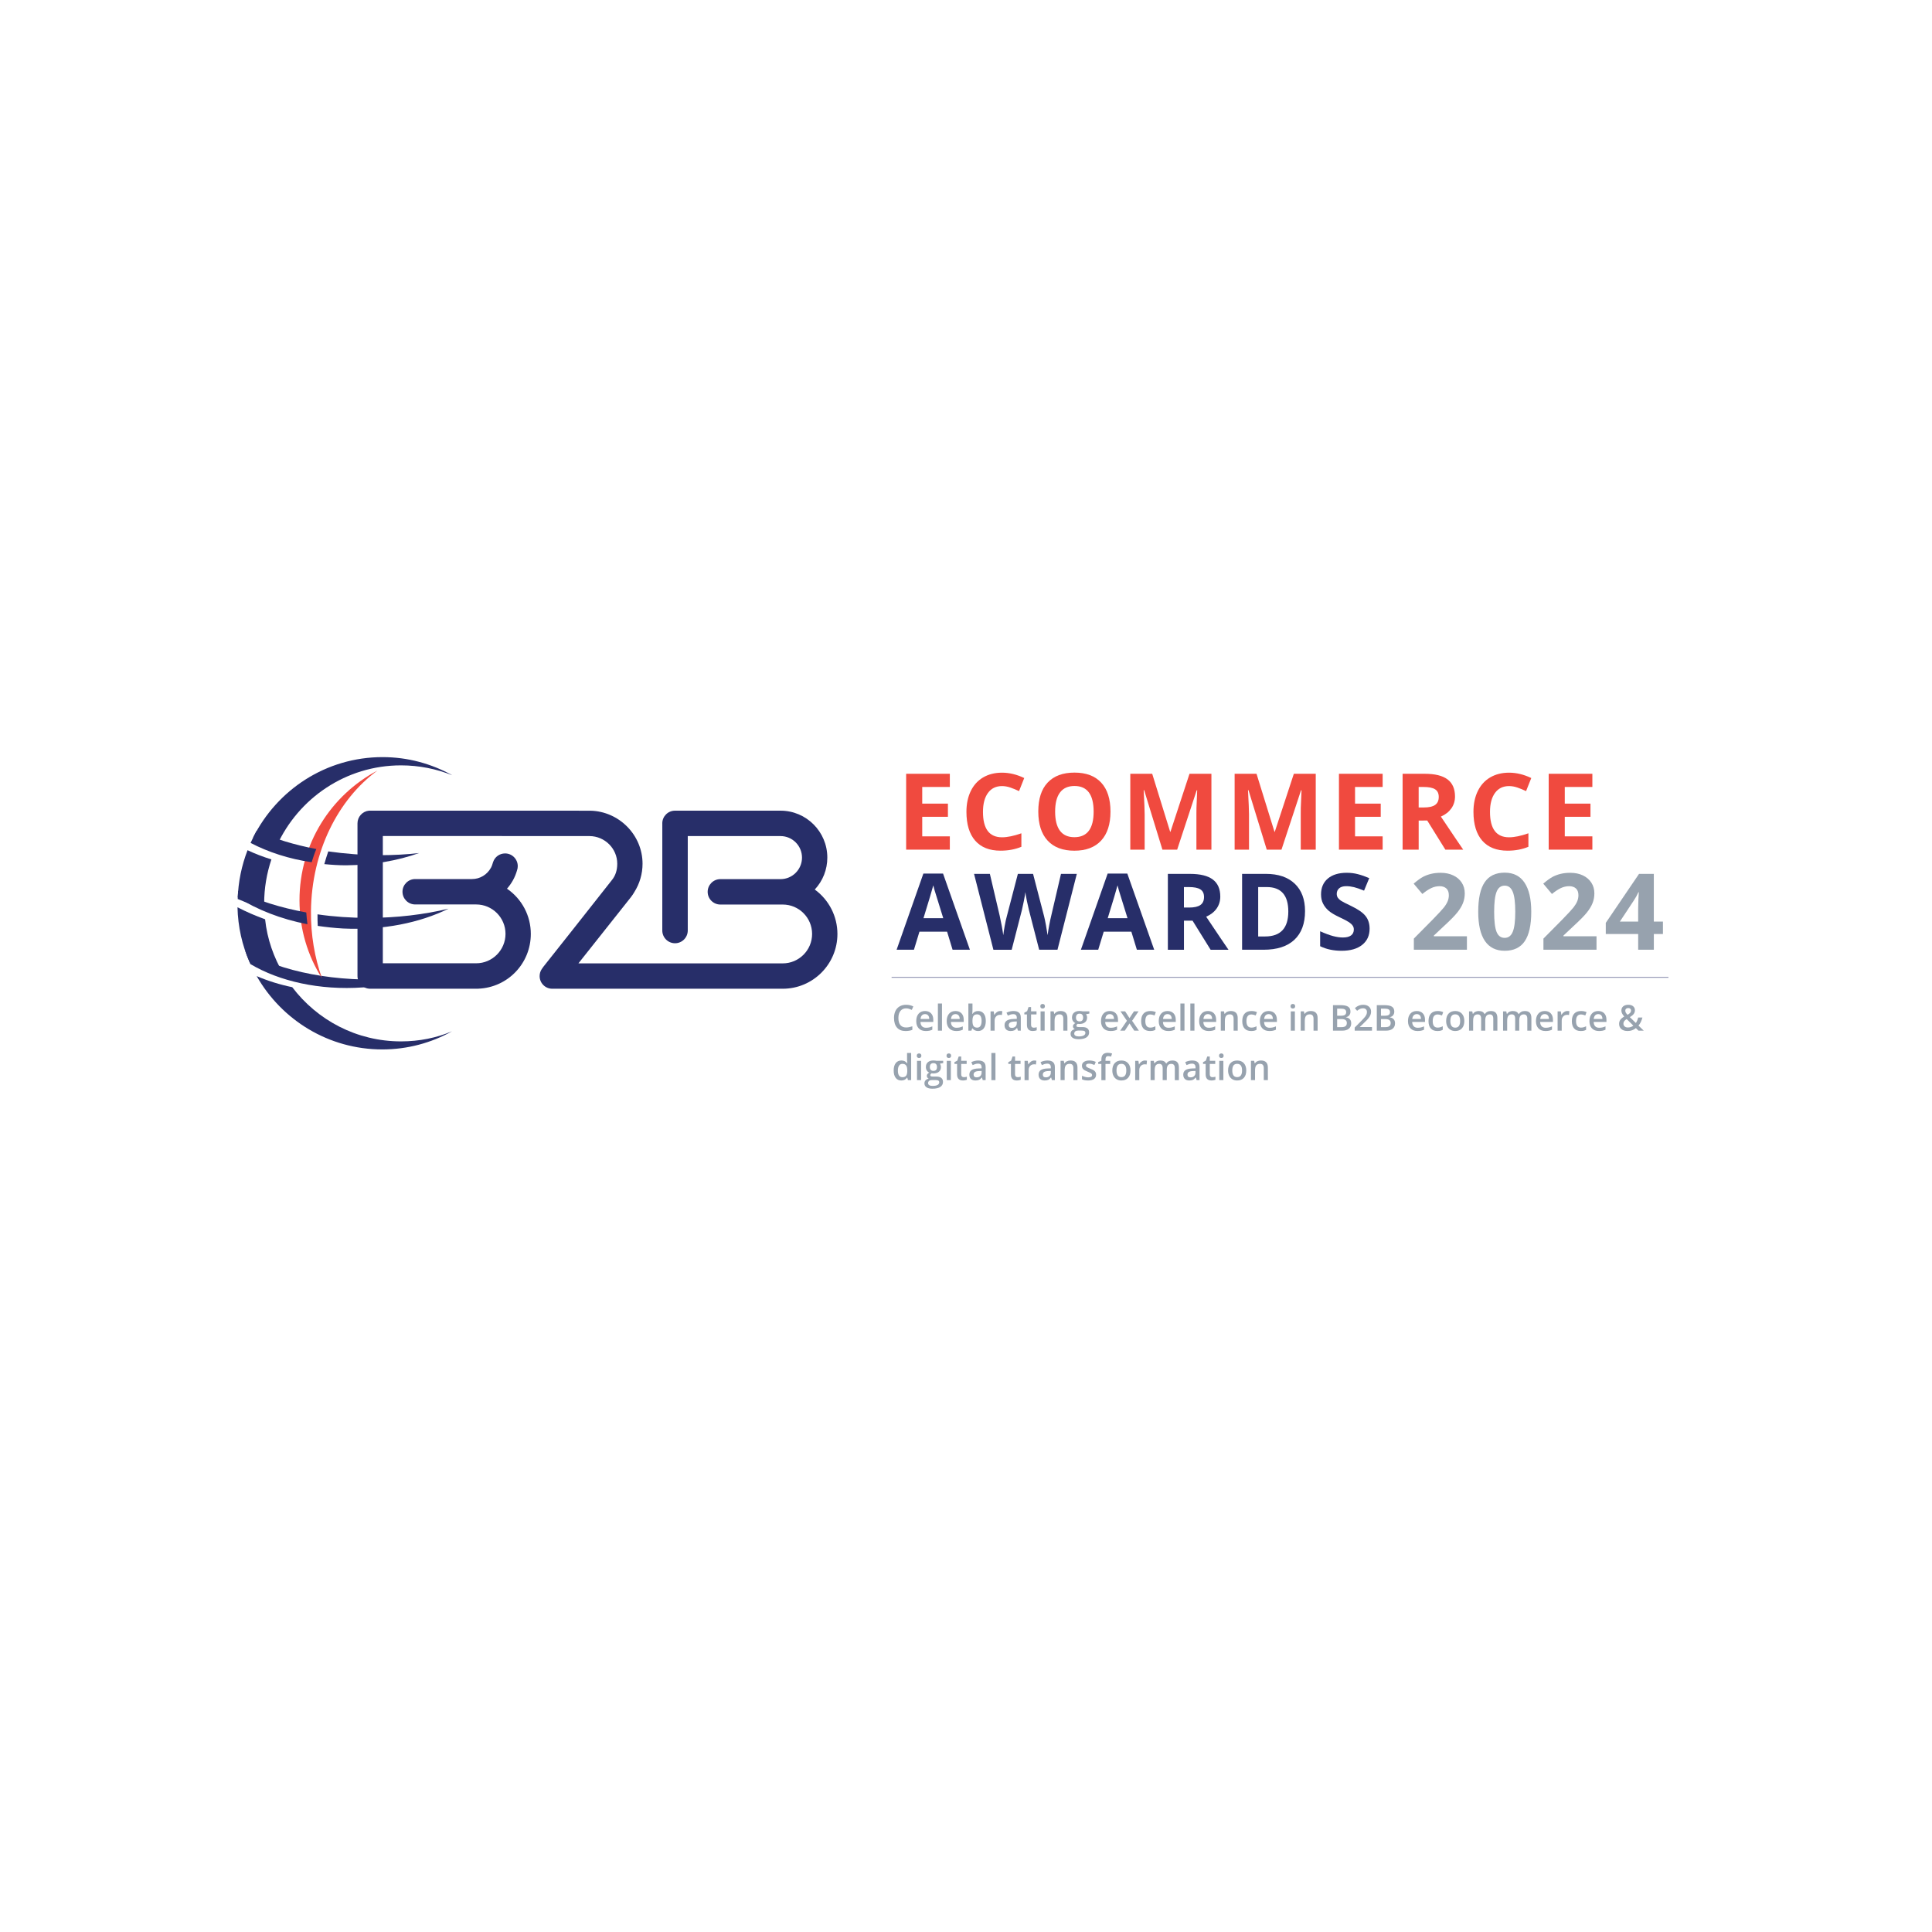 <?xml version="1.0" encoding="utf-8"?>
<!-- Generator: Adobe Illustrator 15.1.0, SVG Export Plug-In . SVG Version: 6.00 Build 0)  -->
<!DOCTYPE svg PUBLIC "-//W3C//DTD SVG 1.1//EN" "http://www.w3.org/Graphics/SVG/1.1/DTD/svg11.dtd">
<svg version="1.1" id="Layer_1" xmlns="http://www.w3.org/2000/svg" xmlns:xlink="http://www.w3.org/1999/xlink" x="0px" y="0px"
	 width="200px" height="200px" viewBox="0 0 200 200" enable-background="new 0 0 200 200" xml:space="preserve">
<path fill="#272E69" d="M41.055,101.313c-6.298,0.439-11.99-0.73-15.671-2.879c0.169,0.465,0.339,0.927,0.533,1.365
	c3.003,1.781,7.145,2.733,11.65,2.418c2.083-0.147,4.021-0.537,5.813-1.147C42.63,101.168,41.855,101.265,41.055,101.313z"/>
<path fill="#272E69" d="M27.346,93.529c0-1.586,0.267-3.124,0.75-4.563c-0.872-0.269-1.695-0.586-2.47-0.952
	c-0.605,1.562-0.969,3.271-1.018,5.051c0.872,0.366,1.792,0.708,2.761,1C27.346,93.895,27.346,93.701,27.346,93.529z M41.516,79.23
	c1.865,0,3.657,0.366,5.305,1.025c-2.156-1.196-4.602-1.879-7.218-1.879c-5.862,0-10.924,3.392-13.395,8.32
	c0.775,0.317,1.574,0.61,2.446,0.854C30.882,82.646,35.799,79.23,41.516,79.23z M41.516,107.804c-4.603,0-8.671-2.196-11.263-5.611
	c-1.308-0.269-2.544-0.659-3.682-1.147c2.591,4.539,7.437,7.59,13.007,7.59c2.616,0,5.086-0.684,7.218-1.879
	C45.197,107.438,43.405,107.804,41.516,107.804z M27.443,95.164c-1.017-0.365-1.962-0.781-2.858-1.244
	c0.048,2.025,0.484,3.953,1.259,5.687c1.042,0.463,2.229,0.878,3.488,1.196C28.339,99.117,27.66,97.213,27.443,95.164z"/>
<path fill="#F04A3F" d="M31.003,93.188c0,2.976,0.848,5.758,2.326,8.077c-0.751-2.123-1.163-4.467-1.138-6.954
	C32.263,88.138,35,82.744,39.07,79.769C34.274,82.305,31.003,87.355,31.003,93.188z"/>
<path fill="#272E69" d="M25.941,87.258c1.817,0.951,3.972,1.66,6.322,2c0.146-0.463,0.291-0.928,0.484-1.366
	c-2.301-0.438-4.384-1.073-6.176-1.903C26.329,86.429,26.134,86.844,25.941,87.258z M43.381,88.308
	c-1.284,0.146-2.616,0.219-3.997,0.219c-1.865,0-3.681-0.146-5.402-0.391c-0.145,0.438-0.29,0.878-0.411,1.317
	c0.751,0.073,1.502,0.123,2.253,0.123C38.561,89.551,41.128,89.112,43.381,88.308z M38.125,95.018c-1.817,0-3.585-0.121-5.257-0.366
	c0,0.415,0,0.806,0.025,1.196c0.847,0.122,1.719,0.22,2.616,0.27c4.142,0.194,7.944-0.587,10.923-2.051
	C43.89,94.676,41.08,95.018,38.125,95.018z M24.657,92.211c-0.024,0.221-0.024,0.465-0.048,0.685
	c1.986,1.269,4.457,2.245,7.218,2.782c-0.048-0.391-0.097-0.807-0.121-1.221C29.041,93.969,26.619,93.213,24.657,92.211z"/>
<path fill="#272E69" d="M84.345,92.084c0.84-0.902,1.299-2.072,1.299-3.307c0-2.68-2.174-4.857-4.844-4.857H69.872
	c-0.723,0-1.312,0.591-1.312,1.314c0,0.012,0.002,0.023,0.002,0.041L68.56,96.323c0,0.729,0.591,1.322,1.319,1.322
	c0.727,0,1.318-0.595,1.318-1.322v-9.772H80.8c1.226,0,2.223,0.998,2.223,2.228s-0.997,2.229-2.223,2.229h-6.232
	c-0.722,0-1.311,0.591-1.311,1.314c0,0.725,0.588,1.315,1.311,1.315h6.463c1.673,0,3.037,1.364,3.037,3.045
	c0,1.679-1.361,3.046-3.037,3.046H59.878l5.422-6.838c0.162-0.212,0.283-0.393,0.367-0.545c0.556-0.879,0.849-1.893,0.849-2.934
	c0-2.966-2.424-5.426-5.409-5.488L38.245,83.92l-0.058,0.002c-0.66,0.066-1.18,0.631-1.18,1.308v15.81
	c0,0.724,0.589,1.313,1.312,1.313h11.085c0.044,0,0.083-0.002,0.12-0.005c3.044-0.126,5.426-2.615,5.426-5.672
	c0-1.877-0.918-3.616-2.466-4.68c0.487-0.55,0.847-1.205,1.04-1.901c0.051-0.142,0.074-0.287,0.074-0.433
	c0-0.728-0.589-1.316-1.311-1.316c-0.567,0-1.064,0.357-1.242,0.894l-0.01,0.028c-0.067,0.249-0.136,0.412-0.183,0.507l-0.034,0.06
	C50.427,90.551,49.678,91,48.866,91h-5.889c-0.722,0-1.311,0.59-1.311,1.314s0.589,1.314,1.311,1.314h6.315
	c1.674,0,3.038,1.365,3.038,3.045c0,1.679-1.362,3.046-3.038,3.046H39.63V86.545h9.255l10.986,0.006h1.168
	c1.576,0.014,2.858,1.296,2.858,2.859c0,0.695-0.19,1.264-0.586,1.735l-4.029,5.108l-3.017,3.807c0,0-0.006,0.01-0.018,0.023
	l-0.01,0.015c0,0,0,0.003-0.002,0.003c-0.031,0.041-0.083,0.109-0.148,0.211l-0.002,0.003c-0.004,0.006-0.01,0.011-0.015,0.021
	c-0.131,0.205-0.208,0.447-0.208,0.709c0,0.722,0.584,1.308,1.302,1.308h0.198c0.007,0,0.014,0,0.024,0h23.647
	c3.121,0,5.657-2.541,5.657-5.669C86.691,94.863,85.816,93.153,84.345,92.084z"/>
<path fill="#F04A3F" d="M164.841,87.955h-4.521v-7.853h4.521v1.364h-2.856v1.725h2.66v1.364h-2.66v2.024h2.856V87.955z"/>
<path fill="#F04A3F" d="M156.217,81.375c-0.626,0-1.111,0.236-1.455,0.709c-0.344,0.47-0.518,1.125-0.518,1.967
	c0,1.75,0.658,2.625,1.973,2.625c0.551,0,1.219-0.137,2.003-0.413v1.396c-0.646,0.27-1.362,0.403-2.157,0.403
	c-1.144,0-2.018-0.347-2.623-1.037c-0.604-0.694-0.908-1.69-0.908-2.987c0-0.815,0.149-1.531,0.447-2.143
	c0.299-0.616,0.725-1.087,1.277-1.413c0.561-0.329,1.213-0.495,1.961-0.495c0.762,0,1.529,0.186,2.301,0.555l-0.539,1.354
	c-0.293-0.139-0.588-0.262-0.886-0.366C156.795,81.428,156.504,81.375,156.217,81.375z"/>
<path fill="#F04A3F" d="M146.861,83.588h0.537c0.527,0,0.914-0.086,1.164-0.262c0.252-0.177,0.377-0.451,0.377-0.828
	c0-0.373-0.129-0.639-0.387-0.795c-0.254-0.158-0.648-0.236-1.188-0.236h-0.504V83.588L146.861,83.588z M146.861,84.942v3.013
	h-1.664v-7.853h2.287c1.067,0,1.856,0.194,2.369,0.585c0.512,0.387,0.769,0.977,0.769,1.768c0,0.461-0.127,0.875-0.382,1.235
	c-0.256,0.358-0.614,0.64-1.08,0.843c1.182,1.766,1.951,2.906,2.31,3.422h-1.847l-1.875-3.014L146.861,84.942L146.861,84.942z"/>
<path fill="#F04A3F" d="M143.131,87.955h-4.523v-7.853h4.523v1.364h-2.857v1.725h2.658v1.364h-2.658v2.024h2.857V87.955z"/>
<path fill="#F04A3F" d="M131.133,87.955l-1.891-6.16h-0.049c0.067,1.254,0.104,2.088,0.104,2.508v3.652h-1.488v-7.853h2.266
	l1.859,6.005h0.032l1.972-6.005h2.268v7.853h-1.553v-3.716c0-0.176,0-0.378,0.004-0.608c0.008-0.229,0.033-0.838,0.076-1.825h-0.049
	l-2.025,6.149H131.133z"/>
<path fill="#F04A3F" d="M120.333,87.955l-1.892-6.16h-0.049c0.068,1.254,0.102,2.088,0.102,2.508v3.652h-1.486v-7.853h2.268
	l1.858,6.005h0.031l1.972-6.005h2.268v7.853h-1.553v-3.716c0-0.176,0.002-0.378,0.006-0.608c0.008-0.229,0.031-0.838,0.074-1.825
	h-0.049l-2.023,6.149H120.333z"/>
<path fill="#F04A3F" d="M114.957,84.019c0,1.3-0.321,2.299-0.967,2.997c-0.646,0.699-1.567,1.048-2.771,1.048
	c-1.201,0-2.126-0.349-2.771-1.048c-0.645-0.698-0.965-1.701-0.965-3.008s0.32-2.305,0.965-2.992
	c0.648-0.692,1.576-1.037,2.781-1.037c1.207,0,2.131,0.348,2.769,1.042C114.638,81.715,114.957,82.715,114.957,84.019z
	 M109.227,84.019c0,0.877,0.168,1.538,0.5,1.981c0.334,0.444,0.832,0.666,1.492,0.666c1.329,0,1.994-0.883,1.994-2.647
	c0-1.769-0.661-2.654-1.982-2.654c-0.662,0-1.162,0.224-1.498,0.671C109.396,82.48,109.227,83.141,109.227,84.019z"/>
<path fill="#F04A3F" d="M103.729,81.375c-0.625,0-1.111,0.236-1.455,0.709c-0.344,0.47-0.517,1.125-0.517,1.967
	c0,1.75,0.657,2.625,1.972,2.625c0.551,0,1.221-0.137,2.004-0.413v1.396c-0.646,0.27-1.365,0.403-2.158,0.403
	c-1.144,0-2.018-0.347-2.623-1.037c-0.604-0.694-0.907-1.69-0.907-2.987c0-0.815,0.149-1.531,0.446-2.143
	c0.297-0.616,0.725-1.087,1.277-1.413c0.561-0.329,1.213-0.495,1.961-0.495c0.762,0,1.529,0.186,2.299,0.555l-0.537,1.354
	c-0.293-0.139-0.59-0.262-0.887-0.366C104.306,81.428,104.015,81.375,103.729,81.375z"/>
<path fill="#F04A3F" d="M98.326,87.955h-4.522v-7.853h4.522v1.364h-2.857v1.725h2.659v1.364h-2.659v2.024h2.857V87.955z"/>
<path fill="#97A2AE" d="M172.148,96.689h-0.943v1.628h-1.622v-1.628h-3.353v-1.154l3.442-5.072h1.531V95.4h0.944V96.689
	L172.148,96.689z M169.582,95.4v-1.332c0-0.223,0.009-0.544,0.025-0.967c0.019-0.423,0.032-0.668,0.043-0.736h-0.043
	c-0.131,0.295-0.293,0.58-0.479,0.859l-1.438,2.176H169.582z"/>
<path fill="#97A2AE" d="M165.265,98.317h-5.489v-1.155l1.973-1.992c0.583-0.599,0.964-1.013,1.145-1.24
	c0.178-0.232,0.307-0.448,0.387-0.645c0.078-0.197,0.117-0.402,0.117-0.613c0-0.315-0.088-0.549-0.263-0.705
	c-0.173-0.152-0.401-0.229-0.692-0.229c-0.306,0-0.601,0.069-0.889,0.208c-0.285,0.141-0.584,0.34-0.896,0.598l-0.901-1.069
	c0.388-0.329,0.708-0.563,0.962-0.698c0.254-0.136,0.531-0.24,0.832-0.313c0.301-0.074,0.639-0.111,1.01-0.111
	c0.49,0,0.926,0.09,1.301,0.27c0.375,0.178,0.668,0.43,0.875,0.752c0.209,0.321,0.312,0.69,0.312,1.105
	c0,0.361-0.063,0.702-0.192,1.021c-0.127,0.315-0.322,0.639-0.591,0.972c-0.266,0.333-0.735,0.808-1.407,1.424l-1.011,0.951v0.075
	h3.423v1.396H165.265z"/>
<path fill="#97A2AE" d="M158.515,94.391c0,1.371-0.226,2.387-0.677,3.046c-0.447,0.658-1.139,0.987-2.073,0.987
	c-0.905,0-1.59-0.34-2.052-1.021c-0.458-0.681-0.688-1.687-0.688-3.014c0-1.386,0.225-2.407,0.672-3.062
	c0.447-0.66,1.137-0.99,2.067-0.99c0.905,0,1.591,0.344,2.052,1.031C158.281,92.06,158.515,93.064,158.515,94.391z M154.675,94.391
	c0,0.963,0.081,1.654,0.247,2.072c0.167,0.416,0.447,0.625,0.843,0.625c0.388,0,0.666-0.213,0.837-0.635
	c0.174-0.424,0.258-1.111,0.258-2.063c0-0.964-0.086-1.655-0.262-2.074c-0.172-0.422-0.449-0.634-0.832-0.634
	c-0.392,0-0.671,0.212-0.839,0.634C154.759,92.735,154.675,93.428,154.675,94.391z"/>
<path fill="#97A2AE" d="M151.852,98.317h-5.49v-1.155l1.972-1.992c0.584-0.599,0.965-1.013,1.146-1.24
	c0.18-0.232,0.307-0.448,0.387-0.645c0.078-0.197,0.117-0.402,0.117-0.613c0-0.315-0.088-0.549-0.264-0.705
	c-0.171-0.152-0.402-0.229-0.691-0.229c-0.306,0-0.602,0.069-0.888,0.208s-0.585,0.34-0.896,0.598l-0.903-1.069
	c0.386-0.329,0.706-0.563,0.961-0.698c0.255-0.136,0.532-0.24,0.833-0.313c0.301-0.074,0.637-0.111,1.012-0.111
	c0.488,0,0.922,0.09,1.297,0.27c0.377,0.178,0.67,0.43,0.877,0.752c0.207,0.321,0.311,0.69,0.311,1.105
	c0,0.361-0.063,0.702-0.191,1.021c-0.125,0.315-0.322,0.639-0.592,0.972c-0.264,0.333-0.732,0.808-1.406,1.424l-1.01,0.951v0.075
	h3.422v1.396H151.852z"/>
<path fill="#272E69" d="M141.781,96.137c0,0.709-0.256,1.268-0.769,1.677c-0.508,0.406-1.217,0.61-2.127,0.61
	c-0.839,0-1.579-0.156-2.224-0.473v-1.545c0.529,0.235,0.979,0.402,1.343,0.498c0.369,0.096,0.706,0.145,1.01,0.145
	c0.365,0,0.646-0.068,0.839-0.209c0.196-0.139,0.295-0.348,0.295-0.623c0-0.153-0.043-0.291-0.127-0.407
	c-0.086-0.121-0.215-0.238-0.383-0.351c-0.164-0.11-0.504-0.287-1.016-0.53c-0.479-0.226-0.84-0.442-1.079-0.65
	c-0.24-0.207-0.433-0.448-0.575-0.725c-0.145-0.276-0.214-0.599-0.214-0.968c0-0.694,0.233-1.24,0.702-1.639
	c0.473-0.396,1.125-0.596,1.955-0.596c0.408,0,0.797,0.048,1.164,0.145c0.375,0.098,0.763,0.233,1.168,0.408l-0.536,1.294
	c-0.421-0.172-0.769-0.292-1.043-0.36c-0.272-0.066-0.541-0.102-0.806-0.102c-0.315,0-0.558,0.073-0.727,0.219
	c-0.168,0.147-0.252,0.34-0.252,0.575c0,0.147,0.034,0.276,0.102,0.388c0.068,0.106,0.176,0.211,0.322,0.316
	c0.15,0.102,0.504,0.283,1.059,0.547c0.733,0.352,1.236,0.703,1.51,1.059C141.646,95.191,141.781,95.625,141.781,96.137z"/>
<path fill="#272E69" d="M135.097,94.315c0,1.292-0.368,2.282-1.104,2.972c-0.735,0.688-1.797,1.03-3.187,1.03h-2.225v-7.854h2.465
	c1.282,0,2.276,0.34,2.987,1.017C134.742,92.155,135.097,93.102,135.097,94.315z M133.365,94.357c0-1.686-0.743-2.529-2.232-2.529
	h-0.886v5.114h0.715C132.564,96.942,133.365,96.082,133.365,94.357z"/>
<path fill="#272E69" d="M122.563,93.949h0.537c0.526,0,0.914-0.087,1.164-0.263c0.251-0.175,0.377-0.451,0.377-0.827
	c0-0.373-0.128-0.638-0.387-0.795c-0.254-0.158-0.65-0.236-1.188-0.236h-0.506v2.121H122.563z M122.563,95.303v3.015h-1.666v-7.854
	h2.289c1.067,0,1.855,0.197,2.368,0.586c0.513,0.388,0.769,0.977,0.769,1.768c0,0.462-0.127,0.874-0.381,1.236
	c-0.254,0.357-0.615,0.639-1.08,0.842c1.182,1.768,1.951,2.906,2.31,3.423h-1.849l-1.873-3.015H122.563z"/>
<path fill="#272E69" d="M117.688,98.317l-0.57-1.869h-2.861l-0.57,1.869h-1.793l2.771-7.886h2.034l2.783,7.886H117.688z
	 M116.72,95.051c-0.526-1.693-0.823-2.651-0.892-2.873c-0.063-0.223-0.111-0.398-0.141-0.527c-0.119,0.459-0.457,1.592-1.016,3.4
	H116.72z"/>
<path fill="#272E69" d="M109.47,98.317h-1.896l-1.063-4.126c-0.04-0.146-0.108-0.449-0.204-0.906
	c-0.094-0.463-0.146-0.772-0.162-0.931c-0.021,0.194-0.074,0.506-0.16,0.937c-0.086,0.424-0.151,0.729-0.197,0.914l-1.059,4.113
	h-1.892l-2.004-7.854h1.638l1.006,4.287c0.176,0.791,0.303,1.478,0.381,2.059c0.021-0.205,0.07-0.521,0.146-0.946
	c0.077-0.429,0.151-0.763,0.219-0.999l1.146-4.4h1.574l1.144,4.4c0.05,0.196,0.112,0.498,0.188,0.902
	c0.073,0.404,0.131,0.752,0.172,1.043c0.035-0.28,0.093-0.628,0.17-1.043c0.08-0.42,0.152-0.758,0.217-1.016l0.999-4.287h1.638
	L109.47,98.317z"/>
<path fill="#272E69" d="M98.611,98.317l-0.569-1.869H95.18l-0.569,1.869h-1.794l2.771-7.886h2.036l2.78,7.886H98.611z
	 M97.645,95.051c-0.527-1.693-0.823-2.651-0.892-2.873c-0.065-0.223-0.111-0.398-0.139-0.527c-0.119,0.459-0.458,1.592-1.016,3.4
	H97.645z"/>
<path fill="#272E69" fill-opacity="0.6" d="M172.715,101.217H92.298v-0.079h80.417V101.217z"/>
<path fill="#97A2AE" d="M131.251,111.816h-0.425v-1.229c0-0.155-0.03-0.27-0.094-0.346c-0.062-0.076-0.158-0.113-0.293-0.113
	c-0.18,0-0.31,0.054-0.393,0.158c-0.083,0.105-0.124,0.284-0.124,0.533v0.995h-0.424v-1.999h0.332l0.059,0.264h0.022
	c0.06-0.096,0.145-0.17,0.256-0.222c0.109-0.051,0.23-0.076,0.365-0.076c0.479,0,0.717,0.244,0.717,0.73L131.251,111.816
	L131.251,111.816z"/>
<path fill="#97A2AE" d="M129.013,110.813c0,0.327-0.083,0.581-0.25,0.765s-0.397,0.274-0.694,0.274
	c-0.188,0-0.352-0.041-0.494-0.126c-0.141-0.085-0.254-0.206-0.329-0.363c-0.076-0.158-0.115-0.341-0.115-0.55
	c0-0.323,0.082-0.576,0.248-0.758c0.167-0.185,0.399-0.272,0.701-0.272c0.286,0,0.516,0.094,0.684,0.279
	C128.929,110.248,129.013,110.498,129.013,110.813z M127.566,110.813c0,0.462,0.168,0.69,0.508,0.69c0.336,0,0.504-0.229,0.504-0.69
	c0-0.457-0.17-0.685-0.508-0.685c-0.178,0-0.307,0.06-0.387,0.178C127.604,110.424,127.566,110.592,127.566,110.813z"/>
<path fill="#97A2AE" d="M126.643,111.816h-0.425v-1.999h0.425V111.816z M126.193,109.291c0-0.078,0.021-0.136,0.063-0.177
	c0.041-0.041,0.1-0.063,0.176-0.063c0.075,0,0.135,0.021,0.174,0.063c0.043,0.041,0.063,0.099,0.063,0.177
	c0,0.07-0.021,0.127-0.063,0.17c-0.039,0.041-0.099,0.062-0.174,0.062c-0.076,0-0.135-0.021-0.176-0.062
	C126.214,109.418,126.193,109.361,126.193,109.291z"/>
<path fill="#97A2AE" d="M125.51,111.51c0.104,0,0.206-0.018,0.311-0.049v0.318c-0.047,0.021-0.108,0.037-0.183,0.051
	c-0.073,0.015-0.149,0.021-0.229,0.021c-0.399,0-0.6-0.213-0.6-0.637v-1.075h-0.271v-0.188l0.291-0.154l0.144-0.424h0.263v0.443
	h0.565v0.323h-0.565v1.069c0,0.103,0.023,0.178,0.074,0.227S125.428,111.51,125.51,111.51z"/>
<path fill="#97A2AE" d="M123.876,111.816l-0.085-0.277h-0.016c-0.095,0.121-0.19,0.205-0.289,0.248
	c-0.098,0.043-0.222,0.065-0.373,0.065c-0.195,0-0.35-0.054-0.459-0.159s-0.164-0.256-0.164-0.449c0-0.205,0.076-0.361,0.229-0.467
	c0.153-0.104,0.385-0.16,0.697-0.171l0.344-0.012v-0.107c0-0.126-0.029-0.222-0.091-0.282c-0.06-0.064-0.149-0.098-0.274-0.098
	c-0.103,0-0.199,0.016-0.295,0.045c-0.093,0.03-0.183,0.064-0.27,0.105l-0.137-0.303c0.108-0.058,0.226-0.1,0.354-0.129
	c0.127-0.029,0.249-0.043,0.362-0.043c0.255,0,0.445,0.055,0.572,0.165c0.129,0.11,0.194,0.283,0.194,0.521v1.346L123.876,111.816
	L123.876,111.816z M123.246,111.527c0.154,0,0.275-0.043,0.369-0.128c0.094-0.087,0.141-0.208,0.141-0.364v-0.173l-0.256,0.013
	c-0.199,0.006-0.344,0.039-0.436,0.101c-0.09,0.06-0.136,0.149-0.136,0.272c0,0.088,0.026,0.157,0.08,0.207
	C123.063,111.504,123.141,111.527,123.246,111.527z"/>
<path fill="#97A2AE" d="M120.785,111.816h-0.426v-1.232c0-0.151-0.028-0.266-0.086-0.34c-0.059-0.076-0.146-0.115-0.271-0.115
	c-0.163,0-0.283,0.055-0.36,0.162c-0.074,0.105-0.111,0.282-0.111,0.53v0.995h-0.424v-1.999h0.332l0.059,0.265h0.021
	c0.057-0.097,0.135-0.17,0.238-0.223c0.105-0.051,0.223-0.076,0.348-0.076c0.307,0,0.51,0.104,0.609,0.313h0.027
	c0.06-0.101,0.142-0.177,0.248-0.231c0.105-0.055,0.229-0.082,0.367-0.082c0.237,0,0.41,0.059,0.519,0.18s0.164,0.306,0.164,0.552
	v1.303h-0.423v-1.231c0-0.152-0.029-0.267-0.088-0.342c-0.059-0.076-0.148-0.113-0.271-0.113c-0.164,0-0.285,0.052-0.361,0.156
	c-0.074,0.102-0.113,0.26-0.113,0.473v1.057H120.785z"/>
<path fill="#97A2AE" d="M118.525,109.783c0.086,0,0.156,0.006,0.211,0.018l-0.041,0.396c-0.061-0.015-0.123-0.021-0.188-0.021
	c-0.169,0-0.307,0.056-0.411,0.166c-0.104,0.111-0.157,0.255-0.157,0.432v1.045h-0.424v-1.999h0.332l0.055,0.354h0.022
	c0.065-0.12,0.151-0.215,0.259-0.283C118.29,109.817,118.404,109.783,118.525,109.783z"/>
<path fill="#97A2AE" d="M117.029,110.813c0,0.327-0.084,0.581-0.25,0.765s-0.398,0.274-0.696,0.274
	c-0.187,0-0.351-0.041-0.493-0.126s-0.252-0.206-0.329-0.363c-0.075-0.158-0.114-0.341-0.114-0.55c0-0.323,0.082-0.576,0.248-0.758
	c0.166-0.185,0.398-0.272,0.699-0.272c0.288,0,0.518,0.094,0.684,0.279C116.945,110.248,117.029,110.498,117.029,110.813z
	 M115.581,110.813c0,0.462,0.17,0.69,0.51,0.69c0.336,0,0.503-0.229,0.503-0.69c0-0.457-0.169-0.685-0.507-0.685
	c-0.177,0-0.308,0.06-0.388,0.178C115.621,110.424,115.581,110.592,115.581,110.813z"/>
<path fill="#97A2AE" d="M114.926,110.141h-0.486v1.676h-0.426v-1.676h-0.326v-0.2l0.326-0.129v-0.13
	c0-0.236,0.055-0.411,0.166-0.523c0.111-0.115,0.278-0.173,0.506-0.173c0.148,0,0.295,0.025,0.439,0.074l-0.111,0.321
	c-0.105-0.034-0.205-0.051-0.3-0.051c-0.097,0-0.166,0.029-0.211,0.092c-0.043,0.059-0.063,0.146-0.063,0.267v0.129h0.486V110.141z"
	/>
<path fill="#97A2AE" d="M113.467,111.248c0,0.194-0.07,0.346-0.212,0.449s-0.345,0.155-0.608,0.155c-0.266,0-0.478-0.04-0.639-0.121
	v-0.366c0.234,0.107,0.451,0.162,0.652,0.162c0.262,0,0.391-0.079,0.391-0.236c0-0.051-0.014-0.094-0.043-0.127
	c-0.027-0.033-0.076-0.068-0.143-0.104c-0.065-0.036-0.157-0.078-0.273-0.123c-0.23-0.089-0.386-0.178-0.467-0.268
	s-0.121-0.205-0.121-0.348c0-0.171,0.068-0.305,0.206-0.396c0.138-0.096,0.325-0.143,0.562-0.143c0.235,0,0.455,0.047,0.664,0.143
	l-0.138,0.318c-0.214-0.088-0.396-0.134-0.541-0.134c-0.224,0-0.335,0.063-0.335,0.192c0,0.062,0.027,0.115,0.086,0.158
	s0.188,0.104,0.382,0.18c0.164,0.063,0.283,0.123,0.358,0.175c0.072,0.054,0.13,0.113,0.165,0.185
	C113.449,111.068,113.467,111.151,113.467,111.248z"/>
<path fill="#97A2AE" d="M111.542,111.816h-0.425v-1.229c0-0.155-0.031-0.27-0.094-0.346s-0.16-0.113-0.293-0.113
	c-0.179,0-0.312,0.054-0.393,0.158c-0.083,0.105-0.125,0.284-0.125,0.533v0.995h-0.423v-1.999h0.331l0.06,0.264h0.022
	c0.06-0.096,0.144-0.17,0.255-0.222c0.11-0.051,0.233-0.076,0.366-0.076c0.479,0,0.717,0.244,0.717,0.73L111.542,111.816
	L111.542,111.816z"/>
<path fill="#97A2AE" d="M108.898,111.816l-0.084-0.277H108.8c-0.097,0.121-0.19,0.205-0.289,0.248s-0.223,0.065-0.375,0.065
	c-0.194,0-0.349-0.054-0.459-0.159c-0.108-0.105-0.164-0.256-0.164-0.449c0-0.205,0.077-0.361,0.229-0.467
	c0.152-0.104,0.385-0.16,0.695-0.171l0.344-0.012v-0.107c0-0.126-0.029-0.222-0.09-0.282c-0.059-0.064-0.15-0.098-0.275-0.098
	c-0.102,0-0.199,0.016-0.293,0.045c-0.094,0.03-0.184,0.064-0.27,0.105l-0.137-0.301c0.107-0.059,0.227-0.101,0.354-0.129
	c0.129-0.031,0.25-0.045,0.363-0.045c0.254,0,0.443,0.055,0.571,0.166c0.13,0.11,0.194,0.283,0.194,0.521v1.346H108.898
	L108.898,111.816z M108.27,111.527c0.153,0,0.276-0.043,0.367-0.128c0.096-0.087,0.143-0.208,0.143-0.364v-0.173l-0.256,0.013
	c-0.199,0.006-0.345,0.039-0.437,0.101c-0.089,0.06-0.134,0.149-0.134,0.272c0,0.088,0.025,0.157,0.078,0.207
	C108.084,111.504,108.164,111.527,108.27,111.527z"/>
<path fill="#97A2AE" d="M107.072,109.783c0.086,0,0.156,0.006,0.211,0.018l-0.043,0.396c-0.06-0.015-0.121-0.021-0.188-0.021
	c-0.168,0-0.307,0.056-0.41,0.166c-0.104,0.111-0.156,0.255-0.156,0.432v1.045h-0.424v-1.999h0.33l0.057,0.354h0.021
	c0.066-0.12,0.153-0.215,0.258-0.283C106.837,109.817,106.949,109.783,107.072,109.783z"/>
<path fill="#97A2AE" d="M105.354,111.51c0.104,0,0.209-0.018,0.311-0.049v0.318c-0.047,0.021-0.107,0.037-0.182,0.051
	c-0.074,0.015-0.148,0.021-0.229,0.021c-0.4,0-0.602-0.213-0.602-0.637v-1.075h-0.271v-0.188l0.291-0.154l0.144-0.424h0.263v0.443
	h0.567v0.323h-0.57v1.069c0,0.103,0.025,0.178,0.076,0.227C105.204,111.485,105.271,111.51,105.354,111.51z"/>
<path fill="#97A2AE" d="M103.049,111.816h-0.423v-2.811h0.423V111.816z"/>
<path fill="#97A2AE" d="M101.734,111.816l-0.084-0.277h-0.016c-0.095,0.121-0.191,0.205-0.29,0.248
	c-0.097,0.043-0.221,0.065-0.374,0.065c-0.193,0-0.348-0.054-0.459-0.159c-0.109-0.105-0.163-0.256-0.163-0.449
	c0-0.205,0.076-0.361,0.229-0.467c0.152-0.104,0.384-0.16,0.695-0.171l0.344-0.012v-0.107c0-0.126-0.03-0.222-0.09-0.282
	c-0.059-0.064-0.149-0.098-0.275-0.098c-0.102,0-0.199,0.016-0.292,0.045c-0.095,0.03-0.185,0.064-0.271,0.105l-0.138-0.303
	c0.106-0.058,0.228-0.1,0.354-0.129s0.248-0.043,0.363-0.043c0.252,0,0.443,0.055,0.571,0.165c0.13,0.11,0.194,0.283,0.194,0.521
	v1.346L101.734,111.816L101.734,111.816z M101.105,111.527c0.152,0,0.276-0.043,0.367-0.128c0.094-0.087,0.143-0.208,0.143-0.364
	v-0.173l-0.258,0.013c-0.197,0.006-0.344,0.039-0.435,0.101c-0.09,0.06-0.135,0.149-0.135,0.272c0,0.088,0.026,0.157,0.079,0.207
	C100.919,111.504,100.999,111.527,101.105,111.527z"/>
<path fill="#97A2AE" d="M99.779,111.51c0.104,0,0.207-0.018,0.31-0.049v0.318c-0.046,0.021-0.106,0.037-0.183,0.051
	c-0.071,0.015-0.147,0.021-0.228,0.021c-0.399,0-0.601-0.213-0.601-0.637v-1.075h-0.271v-0.188l0.293-0.154l0.143-0.424h0.262v0.443
	h0.564v0.323h-0.564v1.069c0,0.103,0.023,0.178,0.075,0.227C99.63,111.485,99.697,111.51,99.779,111.51z"/>
<path fill="#97A2AE" d="M98.432,111.816h-0.423v-1.999h0.423V111.816z M97.984,109.291c0-0.078,0.021-0.136,0.061-0.177
	c0.042-0.041,0.102-0.063,0.179-0.063c0.074,0,0.132,0.021,0.173,0.063c0.042,0.041,0.063,0.099,0.063,0.177
	c0,0.07-0.021,0.127-0.063,0.17c-0.041,0.041-0.099,0.062-0.173,0.062c-0.077,0-0.136-0.021-0.179-0.062
	C98.005,109.418,97.984,109.361,97.984,109.291z"/>
<path fill="#97A2AE" d="M97.639,109.817v0.233l-0.34,0.063c0.031,0.042,0.058,0.094,0.077,0.156
	c0.021,0.061,0.031,0.126,0.031,0.193c0,0.207-0.071,0.369-0.212,0.486c-0.142,0.117-0.337,0.178-0.585,0.178
	c-0.063,0-0.122-0.004-0.173-0.016c-0.09,0.057-0.136,0.123-0.136,0.199c0,0.046,0.021,0.079,0.063,0.104
	c0.043,0.021,0.122,0.033,0.236,0.033h0.347c0.219,0,0.386,0.047,0.5,0.143c0.114,0.094,0.17,0.229,0.17,0.406
	c0,0.226-0.092,0.4-0.278,0.522c-0.186,0.123-0.455,0.185-0.807,0.185c-0.271,0-0.478-0.048-0.621-0.145
	c-0.143-0.096-0.214-0.234-0.214-0.412c0-0.122,0.039-0.227,0.116-0.311c0.078-0.084,0.186-0.142,0.326-0.174
	c-0.057-0.024-0.104-0.063-0.141-0.115c-0.036-0.055-0.054-0.111-0.054-0.17c0-0.076,0.021-0.139,0.063-0.189
	c0.042-0.053,0.104-0.104,0.186-0.154c-0.103-0.044-0.186-0.115-0.251-0.215c-0.064-0.104-0.095-0.221-0.095-0.355
	c0-0.217,0.067-0.383,0.204-0.502c0.137-0.121,0.331-0.18,0.582-0.18c0.057,0,0.116,0.004,0.177,0.012
	c0.062,0.008,0.108,0.017,0.14,0.022h0.689V109.817z M96.075,112.127c0,0.09,0.042,0.162,0.122,0.211
	c0.083,0.05,0.2,0.074,0.348,0.074c0.231,0,0.402-0.033,0.515-0.1c0.113-0.066,0.17-0.154,0.17-0.264
	c0-0.088-0.032-0.149-0.094-0.188c-0.062-0.035-0.176-0.054-0.344-0.054h-0.321c-0.121,0-0.217,0.028-0.289,0.085
	C96.111,111.951,96.075,112.029,96.075,112.127z M96.257,110.465c0,0.125,0.032,0.223,0.096,0.289
	c0.065,0.067,0.156,0.102,0.276,0.102c0.245,0,0.367-0.131,0.367-0.395c0-0.131-0.029-0.23-0.091-0.299
	c-0.061-0.072-0.152-0.106-0.276-0.106c-0.121,0-0.215,0.034-0.278,0.104C96.288,110.229,96.257,110.33,96.257,110.465z"/>
<path fill="#97A2AE" d="M95.352,111.816h-0.423v-1.999h0.423V111.816z M94.904,109.291c0-0.078,0.021-0.136,0.061-0.177
	c0.042-0.041,0.102-0.063,0.178-0.063c0.075,0,0.133,0.021,0.173,0.063c0.042,0.041,0.063,0.099,0.063,0.177
	c0,0.07-0.021,0.127-0.063,0.17c-0.041,0.041-0.099,0.062-0.173,0.062c-0.076,0-0.136-0.021-0.178-0.062
	C94.924,109.418,94.904,109.361,94.904,109.291z"/>
<path fill="#97A2AE" d="M93.305,111.853c-0.249,0-0.443-0.091-0.582-0.271c-0.14-0.183-0.209-0.437-0.209-0.762
	c0-0.328,0.07-0.582,0.21-0.765c0.141-0.183,0.337-0.273,0.587-0.273c0.261,0,0.459,0.097,0.597,0.29h0.021
	c-0.02-0.144-0.03-0.257-0.03-0.34v-0.729h0.424v2.812h-0.331l-0.073-0.262h-0.02C93.765,111.752,93.566,111.853,93.305,111.853z
	 M93.418,111.51c0.174,0,0.301-0.049,0.379-0.146c0.079-0.1,0.12-0.26,0.123-0.479v-0.062c0-0.251-0.041-0.431-0.123-0.536
	c-0.082-0.104-0.21-0.158-0.384-0.158c-0.148,0-0.263,0.062-0.343,0.183c-0.081,0.12-0.121,0.293-0.121,0.519
	c0,0.219,0.039,0.391,0.117,0.506C93.145,111.451,93.262,111.51,93.418,111.51z"/>
<path fill="#97A2AE" d="M168.249,104.621c0,0.077,0.021,0.148,0.06,0.217c0.04,0.067,0.098,0.14,0.17,0.216
	c0.135-0.078,0.229-0.149,0.283-0.216c0.055-0.067,0.083-0.144,0.083-0.227c0-0.078-0.026-0.141-0.079-0.188
	c-0.053-0.049-0.121-0.071-0.207-0.071c-0.096,0-0.171,0.024-0.227,0.073C168.275,104.475,168.249,104.541,168.249,104.621z
	 M168.518,106.365c0.219,0,0.406-0.064,0.563-0.193l-0.69-0.68c-0.125,0.081-0.214,0.156-0.262,0.23
	c-0.048,0.07-0.073,0.15-0.073,0.244c0,0.117,0.043,0.214,0.125,0.289C168.265,106.33,168.377,106.365,168.518,106.365z
	 M167.609,105.994c0-0.156,0.039-0.295,0.115-0.41c0.076-0.119,0.217-0.234,0.416-0.352c-0.113-0.133-0.191-0.246-0.232-0.338
	c-0.041-0.094-0.063-0.188-0.063-0.286c0-0.185,0.064-0.328,0.194-0.437c0.131-0.104,0.306-0.156,0.524-0.156
	c0.213,0,0.379,0.051,0.5,0.154c0.121,0.103,0.183,0.24,0.183,0.416c0,0.137-0.041,0.262-0.122,0.373
	c-0.08,0.111-0.215,0.225-0.404,0.336l0.622,0.604c0.097-0.129,0.179-0.317,0.241-0.565h0.438c-0.084,0.34-0.219,0.619-0.404,0.834
	l0.543,0.525h-0.545l-0.27-0.262c-0.123,0.1-0.253,0.175-0.392,0.224c-0.138,0.05-0.291,0.076-0.458,0.076
	c-0.277,0-0.494-0.065-0.65-0.198C167.689,106.402,167.609,106.222,167.609,105.994z"/>
<path fill="#97A2AE" d="M165.527,106.731c-0.311,0-0.551-0.091-0.728-0.271c-0.173-0.184-0.261-0.434-0.261-0.75
	c0-0.328,0.082-0.584,0.242-0.771c0.162-0.187,0.386-0.278,0.668-0.278c0.264,0,0.471,0.08,0.623,0.239
	c0.152,0.16,0.228,0.38,0.228,0.661v0.229h-1.325c0.008,0.193,0.059,0.344,0.156,0.448c0.1,0.103,0.236,0.155,0.416,0.155
	c0.118,0,0.227-0.012,0.327-0.032c0.103-0.022,0.211-0.062,0.327-0.112v0.347c-0.104,0.048-0.207,0.082-0.313,0.104
	C165.783,106.72,165.663,106.731,165.527,106.731z M165.449,104.981c-0.133,0-0.241,0.043-0.323,0.129
	c-0.079,0.085-0.128,0.21-0.144,0.373h0.902c-0.002-0.164-0.042-0.289-0.119-0.373C165.691,105.024,165.585,104.981,165.449,104.981
	z"/>
<path fill="#97A2AE" d="M163.638,106.731c-0.302,0-0.53-0.089-0.688-0.267c-0.154-0.178-0.232-0.43-0.232-0.76
	c0-0.336,0.082-0.595,0.244-0.773c0.165-0.182,0.4-0.271,0.711-0.271c0.211,0,0.398,0.039,0.566,0.116l-0.127,0.343
	c-0.18-0.07-0.326-0.104-0.442-0.104c-0.345,0-0.519,0.229-0.519,0.688c0,0.225,0.043,0.393,0.129,0.506
	c0.086,0.11,0.213,0.168,0.379,0.168c0.188,0,0.365-0.047,0.533-0.142v0.371c-0.076,0.044-0.156,0.075-0.242,0.097
	C163.861,106.721,163.76,106.731,163.638,106.731z"/>
<path fill="#97A2AE" d="M162.253,104.66c0.086,0,0.155,0.006,0.211,0.02l-0.041,0.395c-0.062-0.015-0.122-0.021-0.188-0.021
	c-0.17,0-0.307,0.056-0.412,0.165c-0.104,0.109-0.155,0.255-0.155,0.431v1.045h-0.425v-1.998h0.332l0.057,0.353h0.021
	c0.064-0.119,0.151-0.213,0.258-0.282C162.018,104.694,162.131,104.66,162.253,104.66z"/>
<path fill="#97A2AE" d="M159.99,106.731c-0.311,0-0.553-0.091-0.729-0.271c-0.174-0.184-0.261-0.434-0.261-0.75
	c0-0.328,0.081-0.584,0.243-0.771c0.16-0.187,0.384-0.278,0.666-0.278c0.264,0,0.472,0.08,0.621,0.239
	c0.154,0.16,0.23,0.38,0.23,0.661v0.229h-1.326c0.006,0.193,0.059,0.344,0.156,0.448c0.1,0.103,0.237,0.155,0.415,0.155
	c0.119,0,0.229-0.012,0.328-0.032c0.103-0.022,0.21-0.062,0.328-0.112v0.347c-0.104,0.048-0.208,0.082-0.313,0.104
	C160.246,106.72,160.125,106.731,159.99,106.731z M159.912,104.981c-0.135,0-0.241,0.043-0.323,0.129
	c-0.081,0.085-0.13,0.21-0.144,0.373h0.901c-0.003-0.164-0.042-0.289-0.118-0.373C160.152,105.024,160.048,104.981,159.912,104.981z
	"/>
<path fill="#97A2AE" d="M157.275,106.693h-0.426v-1.23c0-0.152-0.027-0.268-0.086-0.342c-0.058-0.076-0.146-0.113-0.27-0.113
	c-0.163,0-0.283,0.054-0.36,0.16c-0.075,0.105-0.112,0.283-0.112,0.53v0.995h-0.424v-1.997h0.331l0.06,0.263h0.021
	c0.057-0.096,0.137-0.17,0.239-0.222c0.104-0.051,0.221-0.077,0.348-0.077c0.306,0,0.509,0.105,0.606,0.314h0.029
	c0.059-0.098,0.143-0.176,0.248-0.23c0.107-0.057,0.229-0.084,0.368-0.084c0.236,0,0.409,0.062,0.517,0.182
	c0.109,0.119,0.164,0.305,0.164,0.551v1.302h-0.422v-1.231c0-0.151-0.029-0.267-0.09-0.34c-0.057-0.076-0.146-0.115-0.269-0.115
	c-0.166,0-0.286,0.052-0.361,0.156c-0.075,0.104-0.114,0.26-0.114,0.474v1.056H157.275z"/>
<path fill="#97A2AE" d="M153.752,106.693h-0.426v-1.23c0-0.152-0.028-0.268-0.086-0.342c-0.057-0.076-0.147-0.113-0.271-0.113
	c-0.16,0-0.281,0.054-0.359,0.16c-0.074,0.105-0.112,0.283-0.112,0.53v0.995h-0.423v-1.997h0.332l0.059,0.263h0.021
	c0.056-0.096,0.135-0.17,0.24-0.222c0.104-0.051,0.219-0.077,0.346-0.077c0.307,0,0.51,0.105,0.608,0.314h0.029
	c0.06-0.098,0.142-0.176,0.248-0.23c0.106-0.056,0.229-0.084,0.366-0.084c0.238,0,0.41,0.062,0.519,0.182
	c0.11,0.119,0.164,0.305,0.164,0.551v1.302h-0.423v-1.231c0-0.151-0.03-0.267-0.087-0.34c-0.06-0.076-0.147-0.115-0.271-0.115
	c-0.166,0-0.285,0.052-0.361,0.156c-0.076,0.104-0.113,0.26-0.113,0.474V106.693L153.752,106.693z"/>
<path fill="#97A2AE" d="M151.587,105.692c0,0.325-0.083,0.581-0.25,0.763c-0.167,0.185-0.399,0.276-0.696,0.276
	c-0.186,0-0.351-0.044-0.492-0.128c-0.143-0.084-0.254-0.206-0.33-0.363c-0.076-0.156-0.114-0.341-0.114-0.548
	c0-0.323,0.083-0.578,0.247-0.76c0.166-0.181,0.4-0.272,0.701-0.272c0.287,0,0.517,0.094,0.684,0.279
	S151.587,105.377,151.587,105.692z M150.14,105.692c0,0.461,0.169,0.69,0.509,0.69c0.336,0,0.504-0.229,0.504-0.69
	c0-0.458-0.17-0.687-0.508-0.687c-0.179,0-0.306,0.061-0.387,0.178C150.178,105.301,150.14,105.471,150.14,105.692z"/>
<path fill="#97A2AE" d="M148.799,106.731c-0.3,0-0.529-0.089-0.686-0.267s-0.234-0.43-0.234-0.76c0-0.336,0.081-0.595,0.245-0.773
	c0.164-0.182,0.399-0.271,0.709-0.271c0.211,0,0.399,0.039,0.567,0.116l-0.127,0.343c-0.18-0.07-0.328-0.104-0.442-0.104
	c-0.347,0-0.517,0.229-0.517,0.688c0,0.225,0.041,0.393,0.127,0.506c0.086,0.11,0.211,0.168,0.379,0.168
	c0.188,0,0.365-0.047,0.533-0.142v0.371c-0.074,0.044-0.156,0.075-0.242,0.097C149.025,106.721,148.922,106.731,148.799,106.731z"/>
<path fill="#97A2AE" d="M146.742,106.731c-0.309,0-0.551-0.091-0.727-0.271c-0.174-0.184-0.261-0.434-0.261-0.75
	c0-0.328,0.081-0.584,0.242-0.771s0.386-0.278,0.668-0.278c0.263,0,0.47,0.08,0.623,0.239c0.151,0.16,0.228,0.38,0.228,0.661v0.229
	h-1.326c0.008,0.193,0.061,0.344,0.157,0.448c0.099,0.103,0.237,0.155,0.415,0.155c0.118,0,0.227-0.012,0.327-0.032
	c0.103-0.022,0.212-0.062,0.328-0.112v0.347c-0.104,0.048-0.207,0.082-0.313,0.104C146.999,106.72,146.879,106.731,146.742,106.731z
	 M146.666,104.981c-0.135,0-0.241,0.043-0.323,0.129c-0.081,0.085-0.13,0.21-0.146,0.373h0.902
	c-0.001-0.164-0.041-0.289-0.117-0.373C146.906,105.024,146.8,104.981,146.666,104.981z"/>
<path fill="#97A2AE" d="M142.529,104.053h0.781c0.361,0,0.623,0.053,0.782,0.158c0.163,0.105,0.244,0.274,0.244,0.504
	c0,0.152-0.04,0.281-0.119,0.385c-0.079,0.102-0.192,0.167-0.341,0.191v0.02c0.184,0.035,0.318,0.104,0.404,0.208
	c0.09,0.103,0.133,0.241,0.133,0.417c0,0.236-0.082,0.423-0.248,0.559c-0.164,0.133-0.395,0.199-0.688,0.199h-0.951v-2.641H142.529z
	 M142.959,105.146h0.414c0.181,0,0.313-0.03,0.395-0.087c0.082-0.059,0.125-0.155,0.125-0.292c0-0.124-0.045-0.214-0.136-0.271
	c-0.089-0.056-0.229-0.082-0.425-0.082h-0.373V105.146z M142.959,105.494v0.836h0.458c0.179,0,0.313-0.033,0.405-0.102
	c0.093-0.07,0.139-0.18,0.139-0.329c0-0.138-0.046-0.239-0.139-0.306c-0.096-0.066-0.236-0.1-0.428-0.1H142.959L142.959,105.494z"/>
<path fill="#97A2AE" d="M142.023,106.693h-1.785v-0.32l0.68-0.686c0.199-0.206,0.333-0.352,0.398-0.438
	c0.064-0.086,0.112-0.168,0.144-0.244c0.03-0.074,0.044-0.155,0.044-0.243c0-0.119-0.035-0.214-0.105-0.282
	c-0.072-0.068-0.17-0.102-0.297-0.102c-0.101,0-0.199,0.018-0.293,0.055c-0.095,0.038-0.201,0.105-0.324,0.203l-0.229-0.28
	c0.146-0.124,0.287-0.212,0.426-0.265c0.138-0.053,0.285-0.076,0.441-0.076c0.243,0,0.44,0.063,0.588,0.191s0.222,0.301,0.222,0.519
	c0,0.118-0.021,0.231-0.064,0.34c-0.041,0.106-0.107,0.217-0.196,0.331c-0.088,0.114-0.233,0.268-0.438,0.462l-0.457,0.442v0.019
	h1.25v0.374H142.023z"/>
<path fill="#97A2AE" d="M137.99,104.053h0.783c0.359,0,0.623,0.053,0.782,0.158c0.163,0.105,0.244,0.274,0.244,0.504
	c0,0.152-0.04,0.281-0.12,0.385c-0.078,0.102-0.191,0.167-0.342,0.191v0.02c0.186,0.035,0.32,0.104,0.406,0.208
	c0.088,0.103,0.133,0.241,0.133,0.417c0,0.236-0.084,0.423-0.249,0.559c-0.163,0.133-0.394,0.199-0.687,0.199h-0.951V104.053
	L137.99,104.053z M138.421,105.146h0.414c0.18,0,0.312-0.03,0.396-0.087c0.082-0.059,0.125-0.155,0.125-0.292
	c0-0.124-0.047-0.214-0.137-0.271c-0.088-0.056-0.23-0.082-0.424-0.082h-0.374V105.146z M138.421,105.494v0.836h0.457
	c0.181,0,0.317-0.033,0.407-0.102c0.093-0.07,0.139-0.18,0.139-0.329c0-0.138-0.047-0.239-0.141-0.306s-0.234-0.1-0.426-0.1H138.421
	L138.421,105.494z"/>
<path fill="#97A2AE" d="M136.4,106.693h-0.424v-1.229c0-0.153-0.031-0.269-0.095-0.344c-0.062-0.076-0.159-0.115-0.293-0.115
	c-0.179,0-0.31,0.054-0.392,0.16c-0.084,0.104-0.125,0.281-0.125,0.531v0.995h-0.422v-1.996h0.33l0.06,0.263h0.021
	c0.061-0.096,0.146-0.17,0.256-0.222c0.11-0.051,0.231-0.077,0.367-0.077c0.477,0,0.717,0.243,0.717,0.731V106.693L136.4,106.693z"
	/>
<path fill="#97A2AE" d="M134.044,106.693h-0.423v-1.997h0.423V106.693z M133.596,104.168c0-0.076,0.021-0.135,0.063-0.176
	s0.101-0.062,0.178-0.062c0.074,0,0.133,0.021,0.173,0.062c0.042,0.041,0.063,0.1,0.063,0.176c0,0.071-0.021,0.129-0.063,0.172
	c-0.04,0.041-0.099,0.061-0.173,0.061c-0.077,0-0.137-0.02-0.178-0.061C133.615,104.295,133.596,104.239,133.596,104.168z"/>
<path fill="#97A2AE" d="M131.41,106.731c-0.311,0-0.553-0.091-0.729-0.271c-0.175-0.184-0.261-0.434-0.261-0.75
	c0-0.328,0.081-0.584,0.243-0.771s0.385-0.278,0.667-0.278c0.264,0,0.471,0.08,0.624,0.239c0.15,0.16,0.229,0.38,0.229,0.661v0.229
	h-1.326c0.006,0.193,0.058,0.344,0.155,0.448c0.099,0.103,0.237,0.155,0.417,0.155c0.116,0,0.227-0.012,0.326-0.032
	c0.102-0.022,0.212-0.062,0.328-0.112v0.347c-0.104,0.048-0.208,0.082-0.314,0.104C131.666,106.72,131.545,106.731,131.41,106.731z
	 M131.332,104.981c-0.135,0-0.242,0.043-0.324,0.129c-0.08,0.085-0.128,0.21-0.145,0.373h0.904
	c-0.003-0.164-0.043-0.289-0.121-0.373C131.572,105.024,131.467,104.981,131.332,104.981z"/>
<path fill="#97A2AE" d="M129.52,106.731c-0.302,0-0.529-0.089-0.688-0.267c-0.156-0.178-0.233-0.43-0.233-0.76
	c0-0.336,0.081-0.595,0.245-0.773c0.163-0.182,0.401-0.271,0.71-0.271c0.21,0,0.398,0.039,0.566,0.116l-0.129,0.343
	c-0.178-0.07-0.324-0.104-0.44-0.104c-0.345,0-0.519,0.229-0.519,0.688c0,0.225,0.043,0.393,0.129,0.506
	c0.087,0.11,0.213,0.168,0.379,0.168c0.188,0,0.365-0.047,0.533-0.142v0.371c-0.074,0.044-0.155,0.075-0.242,0.097
	C129.744,106.721,129.643,106.731,129.52,106.731z"/>
<path fill="#97A2AE" d="M128.128,106.693h-0.425v-1.229c0-0.153-0.031-0.269-0.094-0.344c-0.063-0.076-0.16-0.115-0.293-0.115
	c-0.18,0-0.31,0.054-0.394,0.16c-0.083,0.104-0.124,0.281-0.124,0.531v0.995h-0.422v-1.996h0.33l0.061,0.263h0.021
	c0.062-0.096,0.146-0.17,0.256-0.222c0.11-0.051,0.231-0.077,0.366-0.077c0.479,0,0.717,0.243,0.717,0.731L128.128,106.693
	L128.128,106.693z"/>
<path fill="#97A2AE" d="M125.123,106.731c-0.309,0-0.553-0.091-0.727-0.271c-0.175-0.184-0.262-0.434-0.262-0.75
	c0-0.328,0.08-0.584,0.243-0.771c0.161-0.187,0.384-0.278,0.667-0.278c0.264,0,0.47,0.08,0.622,0.239
	c0.151,0.16,0.229,0.38,0.229,0.661v0.229h-1.326c0.006,0.193,0.059,0.344,0.156,0.448c0.098,0.103,0.236,0.155,0.416,0.155
	c0.117,0,0.227-0.012,0.326-0.032c0.104-0.022,0.211-0.062,0.328-0.112v0.347c-0.104,0.048-0.208,0.082-0.313,0.104
	C125.379,106.72,125.259,106.731,125.123,106.731z M125.046,104.981c-0.134,0-0.242,0.043-0.323,0.129
	c-0.08,0.085-0.129,0.21-0.145,0.373h0.902c-0.002-0.164-0.043-0.289-0.119-0.373C125.285,105.024,125.18,104.981,125.046,104.981z"
	/>
<path fill="#97A2AE" d="M123.648,106.693h-0.424v-2.811h0.424V106.693z"/>
<path fill="#97A2AE" d="M122.617,106.693h-0.422v-2.811h0.422V106.693z"/>
<path fill="#97A2AE" d="M120.941,106.731c-0.31,0-0.552-0.091-0.728-0.271c-0.173-0.184-0.26-0.434-0.26-0.75
	c0-0.328,0.079-0.584,0.241-0.771s0.386-0.278,0.668-0.278c0.264,0,0.471,0.08,0.623,0.239c0.152,0.16,0.229,0.38,0.229,0.661v0.229
	h-1.326c0.008,0.193,0.061,0.344,0.156,0.448c0.1,0.103,0.238,0.155,0.417,0.155c0.117,0,0.226-0.012,0.326-0.032
	c0.103-0.022,0.211-0.062,0.327-0.112v0.347c-0.104,0.048-0.207,0.082-0.313,0.104C121.197,106.72,121.076,106.731,120.941,106.731z
	 M120.863,104.981c-0.135,0-0.241,0.043-0.322,0.129c-0.081,0.085-0.129,0.21-0.145,0.373h0.901
	c-0.002-0.164-0.042-0.289-0.118-0.373C121.105,105.024,120.999,104.981,120.863,104.981z"/>
<path fill="#97A2AE" d="M119.051,106.731c-0.302,0-0.531-0.089-0.688-0.267c-0.154-0.178-0.232-0.43-0.232-0.76
	c0-0.336,0.081-0.595,0.243-0.773c0.164-0.182,0.401-0.271,0.711-0.271c0.211,0,0.399,0.039,0.567,0.116l-0.129,0.343
	c-0.179-0.07-0.326-0.104-0.44-0.104c-0.347,0-0.519,0.229-0.519,0.688c0,0.225,0.043,0.393,0.129,0.506
	c0.086,0.11,0.213,0.168,0.377,0.168c0.188,0,0.367-0.047,0.535-0.142v0.371c-0.076,0.044-0.156,0.075-0.242,0.097
	C119.275,106.721,119.174,106.731,119.051,106.731z"/>
<path fill="#97A2AE" d="M116.66,105.672l-0.668-0.977h0.482l0.453,0.699l0.457-0.699h0.479l-0.668,0.977l0.703,1.021h-0.479
	l-0.491-0.747l-0.487,0.747h-0.479L116.66,105.672z"/>
<path fill="#97A2AE" d="M114.964,106.731c-0.31,0-0.551-0.091-0.728-0.271c-0.174-0.184-0.26-0.434-0.26-0.75
	c0-0.328,0.079-0.584,0.242-0.771c0.161-0.187,0.385-0.278,0.667-0.278c0.265,0,0.47,0.08,0.622,0.239
	c0.152,0.16,0.229,0.38,0.229,0.661v0.229h-1.326c0.007,0.193,0.058,0.344,0.156,0.448c0.1,0.103,0.236,0.155,0.416,0.155
	c0.117,0,0.228-0.012,0.328-0.032c0.102-0.022,0.211-0.062,0.326-0.112v0.347c-0.104,0.048-0.208,0.082-0.313,0.104
	C115.22,106.72,115.1,106.731,114.964,106.731z M114.887,104.981c-0.135,0-0.242,0.043-0.322,0.129
	c-0.082,0.085-0.129,0.21-0.146,0.373h0.903c-0.004-0.164-0.043-0.289-0.118-0.373C115.127,105.024,115.021,104.981,114.887,104.981
	z"/>
<path fill="#97A2AE" d="M112.768,104.696v0.232l-0.341,0.063c0.031,0.043,0.058,0.094,0.077,0.154
	c0.021,0.063,0.031,0.126,0.031,0.195c0,0.205-0.071,0.367-0.211,0.484c-0.145,0.119-0.338,0.178-0.586,0.178
	c-0.063,0-0.123-0.004-0.174-0.014c-0.09,0.057-0.137,0.122-0.137,0.198c0,0.045,0.021,0.079,0.063,0.103
	c0.043,0.022,0.121,0.035,0.236,0.035h0.346c0.221,0,0.387,0.047,0.502,0.141c0.113,0.095,0.17,0.229,0.17,0.406
	c0,0.227-0.094,0.401-0.278,0.523c-0.187,0.123-0.455,0.184-0.806,0.184c-0.271,0-0.479-0.047-0.622-0.145
	c-0.142-0.096-0.214-0.232-0.214-0.411c0-0.122,0.037-0.228,0.115-0.312s0.188-0.141,0.325-0.174
	c-0.056-0.022-0.104-0.063-0.14-0.115c-0.036-0.055-0.055-0.11-0.055-0.17c0-0.074,0.021-0.139,0.063-0.188
	c0.042-0.052,0.104-0.104,0.188-0.153c-0.104-0.043-0.188-0.117-0.25-0.217c-0.064-0.102-0.098-0.219-0.098-0.354
	c0-0.217,0.068-0.385,0.204-0.504c0.138-0.119,0.33-0.18,0.583-0.18c0.057,0,0.115,0.006,0.176,0.014
	c0.063,0.007,0.109,0.015,0.141,0.022h0.691V104.696z M111.204,107.004c0,0.093,0.04,0.162,0.122,0.211
	c0.082,0.051,0.197,0.076,0.348,0.076c0.23,0,0.4-0.035,0.516-0.102c0.111-0.066,0.168-0.152,0.168-0.264
	c0-0.088-0.031-0.148-0.095-0.187c-0.062-0.036-0.175-0.054-0.342-0.054H111.6c-0.121,0-0.217,0.027-0.289,0.084
	C111.238,106.83,111.204,106.907,111.204,107.004z M111.385,105.342c0,0.127,0.032,0.223,0.096,0.289
	c0.065,0.067,0.157,0.103,0.277,0.103c0.244,0,0.367-0.132,0.367-0.396c0-0.129-0.03-0.229-0.092-0.297
	c-0.061-0.074-0.151-0.108-0.275-0.108c-0.122,0-0.216,0.034-0.277,0.104C111.418,105.107,111.385,105.209,111.385,105.342z"/>
<path fill="#97A2AE" d="M110.499,106.693h-0.427v-1.229c0-0.153-0.029-0.269-0.094-0.344c-0.06-0.076-0.158-0.115-0.293-0.115
	c-0.179,0-0.31,0.054-0.392,0.16c-0.083,0.104-0.124,0.281-0.124,0.531v0.995h-0.423v-1.996h0.331l0.06,0.263h0.021
	c0.061-0.096,0.146-0.17,0.255-0.222c0.11-0.051,0.233-0.077,0.368-0.077c0.477,0,0.717,0.243,0.717,0.731L110.499,106.693
	L110.499,106.693z"/>
<path fill="#97A2AE" d="M108.141,106.693h-0.422v-1.997h0.422V106.693z M107.693,104.168c0-0.076,0.02-0.135,0.061-0.176
	c0.043-0.041,0.102-0.062,0.18-0.062c0.073,0,0.131,0.021,0.172,0.062c0.043,0.041,0.063,0.1,0.063,0.176
	c0,0.071-0.02,0.129-0.063,0.172c-0.041,0.041-0.099,0.061-0.172,0.061c-0.078,0-0.137-0.02-0.18-0.061
	C107.713,104.295,107.693,104.239,107.693,104.168z"/>
<path fill="#97A2AE" d="M107.01,106.387c0.104,0,0.206-0.018,0.311-0.049v0.319c-0.047,0.021-0.107,0.037-0.183,0.052
	c-0.073,0.014-0.149,0.021-0.229,0.021c-0.399,0-0.6-0.213-0.6-0.637v-1.077h-0.271v-0.188l0.291-0.154l0.144-0.424h0.263v0.444
	h0.565v0.321h-0.565v1.068c0,0.104,0.025,0.179,0.074,0.229C106.859,106.363,106.927,106.387,107.01,106.387z"/>
<path fill="#97A2AE" d="M105.376,106.693l-0.085-0.277h-0.016c-0.096,0.123-0.192,0.205-0.289,0.25
	c-0.097,0.043-0.222,0.065-0.373,0.065c-0.196,0-0.35-0.056-0.459-0.161s-0.164-0.255-0.164-0.449c0-0.205,0.076-0.36,0.229-0.465
	c0.153-0.105,0.385-0.162,0.696-0.173l0.344-0.011v-0.105c0-0.128-0.03-0.224-0.09-0.285c-0.06-0.064-0.151-0.096-0.274-0.096
	c-0.103,0-0.201,0.016-0.293,0.044c-0.096,0.03-0.186,0.065-0.271,0.105l-0.138-0.304c0.106-0.057,0.227-0.1,0.354-0.127
	c0.129-0.029,0.25-0.045,0.363-0.045c0.253,0,0.443,0.055,0.572,0.166c0.129,0.11,0.192,0.283,0.192,0.521v1.345L105.376,106.693
	L105.376,106.693z M104.747,106.405c0.151,0,0.274-0.043,0.368-0.13c0.094-0.085,0.141-0.206,0.141-0.361v-0.175L105,105.752
	c-0.198,0.008-0.346,0.041-0.436,0.102s-0.137,0.15-0.137,0.273c0,0.088,0.027,0.156,0.079,0.205
	C104.561,106.381,104.641,106.405,104.747,106.405z"/>
<path fill="#97A2AE" d="M103.55,104.66c0.085,0,0.155,0.006,0.21,0.02l-0.041,0.395c-0.061-0.015-0.123-0.021-0.188-0.021
	c-0.17,0-0.307,0.056-0.412,0.165c-0.104,0.109-0.156,0.255-0.156,0.431v1.045h-0.423v-1.998h0.329l0.058,0.353h0.021
	c0.066-0.119,0.152-0.213,0.258-0.282C103.313,104.694,103.428,104.66,103.55,104.66z"/>
<path fill="#97A2AE" d="M101.261,104.66c0.248,0,0.44,0.09,0.579,0.271c0.139,0.18,0.21,0.434,0.21,0.761
	c0,0.326-0.071,0.582-0.212,0.765s-0.335,0.274-0.585,0.274c-0.251,0-0.447-0.093-0.585-0.274h-0.03l-0.077,0.236h-0.316v-2.811
	h0.425v0.668c0,0.05-0.004,0.123-0.009,0.222c-0.004,0.097-0.008,0.159-0.01,0.187h0.019
	C100.802,104.76,100.999,104.66,101.261,104.66z M101.15,105.006c-0.17,0-0.291,0.051-0.369,0.151
	c-0.072,0.101-0.11,0.269-0.112,0.505v0.029c0,0.243,0.037,0.419,0.112,0.529c0.078,0.107,0.203,0.16,0.379,0.16
	c0.148,0,0.263-0.059,0.339-0.178c0.077-0.119,0.116-0.291,0.116-0.518C101.615,105.234,101.461,105.006,101.15,105.006z"/>
<path fill="#97A2AE" d="M98.99,106.731c-0.31,0-0.551-0.091-0.727-0.271c-0.174-0.184-0.261-0.434-0.261-0.75
	c0-0.328,0.081-0.584,0.244-0.771c0.162-0.187,0.384-0.278,0.668-0.278c0.261,0,0.47,0.08,0.621,0.239
	c0.152,0.16,0.229,0.38,0.229,0.661v0.229h-1.326c0.006,0.193,0.058,0.344,0.156,0.448c0.099,0.103,0.237,0.155,0.415,0.155
	c0.119,0,0.228-0.012,0.329-0.032c0.102-0.022,0.211-0.062,0.328-0.112v0.347c-0.104,0.048-0.208,0.082-0.313,0.104
	C99.246,106.72,99.126,106.731,98.99,106.731z M98.914,104.981c-0.136,0-0.243,0.043-0.324,0.129
	c-0.081,0.085-0.129,0.21-0.145,0.373h0.903c-0.002-0.164-0.042-0.289-0.119-0.373C99.152,105.024,99.047,104.981,98.914,104.981z"
	/>
<path fill="#97A2AE" d="M97.514,106.693h-0.423v-2.811h0.423V106.693z"/>
<path fill="#97A2AE" d="M95.838,106.731c-0.31,0-0.553-0.091-0.727-0.271c-0.174-0.184-0.262-0.434-0.262-0.75
	c0-0.328,0.081-0.584,0.243-0.771c0.163-0.187,0.385-0.278,0.668-0.278c0.262,0,0.47,0.08,0.623,0.239
	c0.152,0.16,0.229,0.38,0.229,0.661v0.229h-1.327c0.006,0.193,0.059,0.344,0.156,0.448c0.099,0.103,0.237,0.155,0.416,0.155
	c0.118,0,0.227-0.012,0.328-0.032c0.102-0.022,0.211-0.062,0.327-0.112v0.347c-0.104,0.048-0.208,0.082-0.313,0.104
	C96.094,106.72,95.973,106.731,95.838,106.731z M95.76,104.981c-0.134,0-0.242,0.043-0.324,0.129
	c-0.08,0.085-0.129,0.21-0.144,0.373h0.903c-0.002-0.164-0.042-0.289-0.118-0.373C96,105.024,95.895,104.981,95.76,104.981z"/>
<path fill="#97A2AE" d="M93.797,104.385c-0.247,0-0.441,0.089-0.583,0.265c-0.142,0.177-0.212,0.418-0.212,0.728
	c0,0.326,0.067,0.569,0.203,0.736c0.136,0.165,0.334,0.249,0.592,0.249c0.112,0,0.219-0.012,0.323-0.032
	c0.105-0.022,0.214-0.053,0.326-0.088v0.37c-0.206,0.078-0.44,0.119-0.702,0.119c-0.385,0-0.68-0.119-0.886-0.351
	c-0.207-0.236-0.31-0.571-0.31-1.008c0-0.273,0.05-0.516,0.149-0.721c0.101-0.206,0.246-0.363,0.436-0.473
	c0.19-0.11,0.412-0.165,0.667-0.165c0.269,0,0.517,0.057,0.745,0.169l-0.155,0.359c-0.089-0.043-0.183-0.08-0.282-0.11
	C94.01,104.401,93.906,104.385,93.797,104.385z"/>
</svg>
